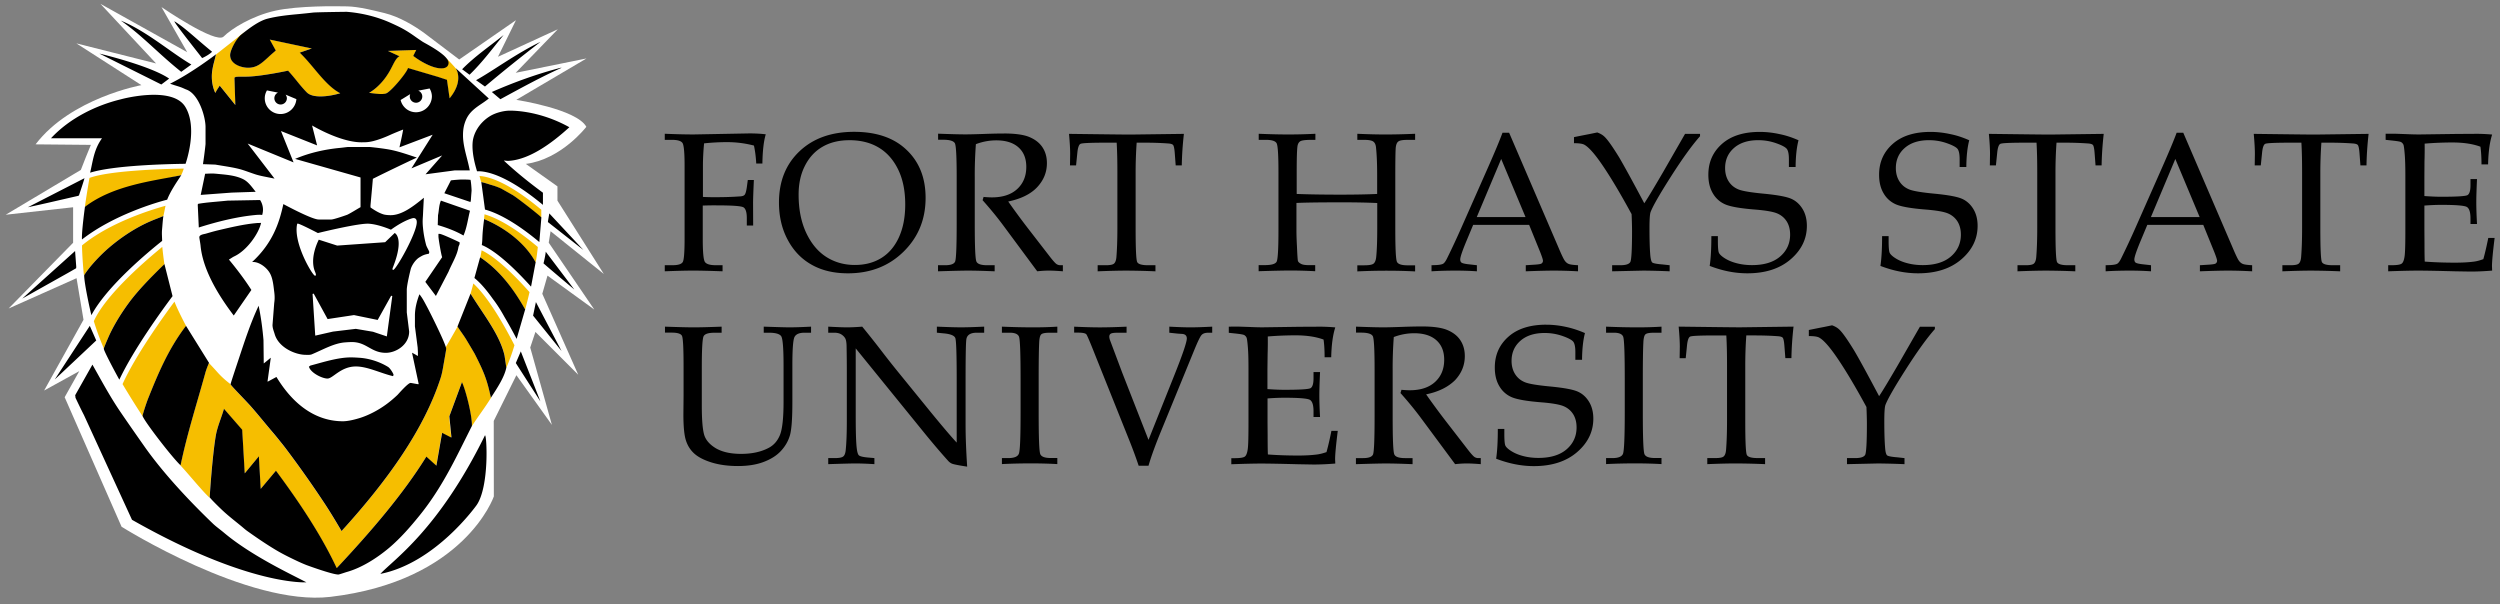 <svg xmlns="http://www.w3.org/2000/svg" width="246" height="59.458" viewBox="0 0 246 59.458">
 <rect x="0" y="0" width="246" height="59.458" fill="#808080" stroke="none"/>
 <g transform="matrix(.867 0 0 .867 -1.597 -2.105)">
  <path d="m11.02 21.71-8.53 5.09 7.65-0.85v4.03l-7.32 7.46 7.71-3.44 0.79 4.72-4.47 8.03 3.99-2.2-1.66 2.96 6.46 14.7s14.37 9.05 23.68 7.96c15.29-1.8 18.57-11.4 18.57-11.4 0-1.67-0.01-7.48-0.01-8.57l2.57-5.19 4.03 5.64-2.46-8.78 0.59-1.77 4.86 4.86-4.08-9.19 0.59-2.06 5.31 3.85-5.17-7.59 0.21-1.3 6.04 4.85-5.26-8.32v-1.62l-3.59-2.55c4.05-0.52 6.87-4.21 6.87-4.21-1.09-2.01-7.95-3.06-7.95-3.06l7.97-4.7-8.04 1.63 4.78-4.94-6.79 3.12 2.04-4.15-6.44 4.46s-2.86-2.18-3.92-2.97c-1.21-0.89-2.87-1.88-4.56-2.3-3.12-0.77-3.71-0.77-5.19-0.77 0 0-4.54-0.09-7.2 0.5-2.65 0.59-4.99 2.05-5.87 2.94-0.89 0.88-7.05-3.35-7.05-3.35l2.92 5.12-9.85-5.49 6.32 6.77-9.05-2.28 7.38 4.74s-7.99 1.45-12.01 6.72l6.28 0.06c0.01 0.01-0.28 0.61-1.14 2.84z" fill="#fff"/>
  <path d="m29.689 5.99-3.33 2.619-0.18 0.74c-0.19 0.68-0.289 1.26-0.289 1.77 0 0.67 0.138 1.321 0.398 1.861 0.11-0.22 0.242-0.44 0.352-0.6l0.148-0.23 1.772 2.199-0.1-3.109 0.109-0.061c0.08-0.04 0.19-0.049 0.74-0.049 0.3 0 0.669-0.002 0.969-0.021 1.61-0.1 4.13-0.629 4.15-0.639l0.08-0.01 0.109 0.109c0.29 0.33 0.581 0.68 0.861 1.02 0.37 0.45 0.75 0.9 1.16 1.32 0.31 0.31 0.86 0.459 1.6 0.459 0.83 0 1.73-0.209 2.269-0.369-1.09-0.56-2.061-1.701-2.981-2.801-0.46-0.55-0.95-1.12-1.42-1.59l-0.229-0.209 1.369-0.48-4.83-1.02 0.689 1.27-0.129 0.109c-0.28 0.24-0.501 0.431-0.711 0.631-0.79 0.72-1.3 1.199-2.269 1.209-0.65 0-1.58-0.349-1.85-0.859l-0.02-0.02c-0.77-1.15 1.559-3.25 1.559-3.25zm19.42 2.09-3.289 0.119 1.32 0.621c-0.51 0.3-0.621 0.829-1.111 1.69-1.03 1.82-2.35 2.481-2.35 2.481 0.35 0.02 1.601 0.26 2.051 0.02 0.67-0.36 2.289-2.27 2.449-2.82l3.359 0.99 1.012 0.34 0.299 2.15c1.66-2.05 0.791-3.391 0.791-3.391-0.286-0.365-0.837-0.938-1.195-1.305 0.522 0.672 0.132 1.195-0.506 1.195-1.06 0-2.47-0.86-3.07-1.32l-0.1-0.08zm3.336 0.895c-0.092-0.118-0.203-0.24-0.355-0.365 0 0 0.214 0.22 0.355 0.365zm-29.746 12.586c-2.52 0.04-8.439 0.229-10.699 1.059-0.17 0.92-0.52 3.151-0.52 3.281 2.51-1.23 7.7-2.9 10.92-3.59 0.14-0.27 0.229-0.53 0.299-0.75zm33.561 0.84c0.08 0.29 0.199 0.72 0.189 0.68 0.48 0.12 0.851 0.259 1.201 0.359 0.3 0.09 0.66 0.231 1.01 0.391l1.31 0.709c0.41 0.24 2.959 2.252 3.299 2.602 0.02-0.3-2.34e-4 -0.66 0.01-0.91-3.88-3.25-6.09-3.78-7.019-3.83zm-35.629 3.379c-1.8 0.5-6.391 1.95-9.48 4.5 0 1.07 0.2 3.48 0.23 3.4 0.08-0.16 0.569-0.82 0.869-1.17 0.61-0.7 1.321-1.429 2.051-2.049 1.44-1.22 3.098-2.281 4.648-2.941 0.48-0.2 0.902-0.35 1.432-0.57 0.1-0.38 0.16-0.8 0.25-1.17zm36.199 0.971c-0.08 0.86-0.031 0.549-0.051 0.539 1.91 0.78 4.502 2.472 5.852 4.922 0.13-0.59 0.19-1.21 0.25-1.75-2.87-2.42-4.841-3.361-6.051-3.711zm-36.57 3.699c-1.79 1.46-6.42 5.412-7.769 8.432 0.3 0.99 0.681 2.03 1.141 3.1 0.03-0.16 0.3-0.79 0.42-1.07 0.54-1.29 1.409-2.751 2.359-4.041 1.07-1.47 2.57-2.969 4.09-4.459-0.09-0.61-0.17-1.251-0.24-1.961zm36.24 0.391c-0.14 0.88-0.16 0.791-0.16 0.791 2.32 1.53 3.94 3.88 5.1 5.939 0.15-0.54 0.32-1.21 0.5-1.99-2.88-3.23-4.599-4.36-5.439-4.74zm-0.939 3.76c-0.1 0.43-0.22 0.83-0.34 1.24l0.029-0.08c1.44 2.33 3.329 4.639 3.859 7.019l0.191 1.381c0 0.02-0.011 0.05-0.021 0.07 0.35-0.8 0.671-1.671 0.951-2.621-2.13-4.17-3.69-6.11-4.67-7.01zm-33.92 2.061c-1.31 1.77-4.421 6.109-5.891 9.359 0.74 1.24 1.539 2.531 2.369 3.781a0.58 0.58 0 0 1-0.08-0.191c-0.01-0.1 0.38-1.359 0.65-2.029 1.05-2.6 2.232-5.5 4.271-8.16-0.55-1.05-0.99-1.94-1.32-2.76zm32.139 2.82s-0.82 1.47-1.34 2.34c0.02 0.08 0.041 0.149 0.041 0.189 0 0.1-0.17 1.051-0.26 1.551-0.1 0.57-0.191 1.2-0.371 1.76-1.86 5.8-5.97 11.591-11.25 17.391-0.64-1.09-1.33-2.25-2.1-3.4-1.21-1.83-2.671-3.9-4.061-5.75-0.31-0.42-0.66-0.85-0.99-1.26-0.28-0.35-0.599-0.72-0.889-1.07-0.77-0.91-1.52-1.85-2.311-2.74-0.72-0.81-2.24-2.34-2.24-2.43v-0.031c-0.53-0.4-1.069-0.87-1.609-1.49-0.3-0.34-0.85-0.92-0.85-0.92-0.15 0.35-0.341 0.831-0.441 1.221-0.98 3.54-2.029 6.78-2.789 10.41 0.68 0.69 2.421 2.84 3.231 3.59 0.04 0.04 0.089 0.081 0.129 0.121-0.03-0.04-0.049-0.06-0.049-0.08 0-0.1 0.299-4.712 0.699-7.012 0.18-1.02 0.64-2.01 0.92-3.019l2.061 2.381 0.289 4.949 1.6-1.94 0.211 3.699 1.73-2.059c2.7 3.63 5.179 7.369 6.889 11.039h0.021c3.88-4.15 7.54-8.421 10.16-12.641l1.139 1.031 0.65-3.731 1.029 0.529c0.03-0.03 0.021-0.019 0.021-0.109l-0.23-2.289 1.43-3.881c0.4 0.76 1.091 3.56 1.131 4.68 0 0.06-2.34e-4 0.111 0.01 0.291 0.77-1.2 1.41-1.99 2.18-3.231-0.44-2.02-0.8-2.941-1.83-4.971-0.01-0.03-0.841-1.43-0.881-1.49-0.34-0.59-0.69-1.009-1.08-1.629z" fill="#F6BE00"/>
  <path d="m41.199 3.769c-0.14 0-3.489 0.04-3.869 0.09-0.5 0.06-1.01 0.11-1.52 0.16-1.2 0.11-2.441 0.231-3.611 0.531-0.97 0.25-2.099 1.099-2.978 1.809-0.5 0.4-1.26 1.71-1.26 2.32 0 1.09 1.369 1.44 2.029 1.44 0.99 0 1.509-0.479 2.299-1.199 0.21-0.2 0.45-0.41 0.73-0.65l0.121-0.109-0.68-1.24 4.769 1.01-1.371 0.471 0.23 0.23c0.47 0.47 0.95 1.04 1.41 1.59 0.92 1.1 1.871 2.229 2.961 2.789-0.54 0.16-1.41 0.359-2.24 0.359-0.74 0-1.28-0.159-1.58-0.479-0.41-0.42-0.8-0.89-1.16-1.34-0.28-0.34-0.561-0.682-0.861-1.012l-0.08-0.09-0.119 0.021c-0.02 0.01-2.54 0.539-4.15 0.639-0.3 0.02-0.669 0.021-0.969 0.021-0.55 0-0.66 0.009-0.74 0.049l-0.111 0.061 0.102 3.109-1.772-2.199-0.148 0.23c-0.11 0.16-0.242 0.38-0.352 0.6-0.26-0.54-0.398-1.191-0.398-1.861 0-0.51 0.099-1.089 0.289-1.77l0.189-0.76s-2.699 2.09-5.219 3.34l0.51 0.17c0.1 0.03 0.199 0.06 0.289 0.09 0.17 0.05 0.34 0.11 0.51 0.17 0.08 0.03 0.16 0.072 0.24 0.102 0.11 0.05 0.211 0.099 0.301 0.129 1.41 0.5 2.18 3.08 2.18 4.26v1.91c0 0.1-0.15 1.37-0.26 2.07l-0.029 0.23 1.398 0.049c0.22 0.04 0.44 0.071 0.66 0.111 0.68 0.11 1.391 0.219 2.061 0.389 0.39 0.1 0.771 0.241 1.141 0.371 0.26 0.09 0.51 0.18 0.76 0.26 0.4 0.12 0.83 0.209 1.25 0.289l0.85 0.17-3.051-3.978 5.211 2.139-1.43-3.559 4.1 1.629-0.57-2.26c1.67 0.96 3.91 1.91 5.6 1.91 0.48 0 0.751-8.59e-4 1.31-0.131 0.6-0.15 1.28-0.398 2.019-0.738 0.33-0.15 1.04-0.44 1.41-0.58-0.06 0.36-0.2 1.038-0.34 1.648l-0.08 0.371 3.769-1.43-2.41 3.818 3.49-1.469-1.889 2.141 3.309-0.441h1.711l-0.051-0.24c-0.08-0.39-0.179-0.78-0.279-1.17-0.22-0.85-0.439-1.739-0.439-2.559 0-0.5 0.039-1.12 0.369-1.84 0.39-0.85 1.09-1.321 1.76-1.772 0.2-0.13 0.39-0.27 0.57-0.4l0.23-0.18-3.769-3.449s1.018 1.35-0.682 3.43l-0.299-2.1-1.031-0.34-3.389-1c-0.15 0.54-1.78 2.49-2.4 2.84-0.45 0.25-1.679 4.68e-4 -2.029-0.02 0 0 1.31-0.651 2.34-2.461 0.48-0.842 0.627-1.393 1.111-1.697l-1.303-0.602 3.211-0.111-0.34 0.68 0.141 0.102c0.6 0.45 1.999 1.309 3.049 1.309 0.74 0 0.82-0.439 0.82-0.619 1e-6 -0.54-0.891-1.28-2.801-2.32-0.06-0.04-0.109-0.06-0.119-0.07-0.26-0.17-0.519-0.349-0.779-0.529-0.38-0.27-0.772-0.541-1.182-0.781-0.57-0.34-1.189-0.62-1.699-0.85-1.51-0.68-3.221-1.11-4.971-1.25zm5.973 5.043 0.018 0.008 0.01-0.031c-0.011 0.006-0.017 0.017-0.027 0.023zm-31.611-4.043c2.51 1.76 4.17 3.671 6.85 5.811l1.15-0.83c-2.28-1.32-5.03-3.76-8-4.981zm6.09 0.08c-0.22-0.05 2.929 3.89 3.129 4.17 0.24-0.09 0.901-0.459 1.131-0.719-1.9-1.55-3.04-2.691-4.26-3.451zm37.35 1.551c-1.58 1.29-3.191 2.349-4.711 3.889l0.842 0.621c1.49-1.44 2.659-3.05 3.869-4.51zm4.18 0.779c-2.83 1.37-5.381 3.29-7.311 4.35l1.012 0.721c2.26-1.9 3.829-3.15 6.299-5.07zm-50.061 1.33 7.031 3.51 0.889-0.67c-2.13-1.47-7.92-2.84-7.92-2.84zm52.41 1.6c-2.62 0.67-5.289 1.63-7.869 2.76l0.971 0.82c2.32-1.26 4.71-2.569 6.93-3.559zm-14.93 2.361c0.16 0.27 0.26 0.58 0.26 0.91-0.02 0.98-0.819 1.789-1.809 1.789-0.85 0-1.56-0.601-1.74-1.391l1.09-0.67a0.713 0.713 0 0 0 0.66 0.98c0.39 0 0.709-0.319 0.709-0.709 0-0.3-0.189-0.56-0.459-0.66zm-18.459 0.219 1.25 0.25a0.7 0.7 0 0 0-0.41 0.641c0 0.39 0.319 0.709 0.709 0.709 0.39 0 0.711-0.319 0.711-0.709 0-0.15-0.061-0.29-0.141-0.41l1.221 0.51c-0.07 0.94-0.851 1.69-1.801 1.69-0.99 0-1.789-0.799-1.789-1.789 0-0.32 0.09-0.631 0.25-0.891zm-13.459 0.518c-1.62 0.086-3.051 0.473-3.051 0.473l-0.16 0.041c-2.67 0.66-5.69 2.078-7.84 4.398h5.789c-0.94 1.31-1.03 2.59-1.35 3.91 2.6-0.82 8.5-0.98 10.83-1.01 0 0 1.459-4.071-0.041-6.481-0.75-1.205-2.558-1.418-4.178-1.332zm40.928 1.783c-0.43 0-1.459 0.17-2.219 0.66-1.16 0.74-1.83 1.909-1.91 2.959-0.1 1.29 0.35 2.74 0.5 3.26 0.9-0.05 3.231 0.291 7.481 3.811v-1.379c-1.51-1.11-3.022-2.321-4.432-3.641 0.11-0.03 0.25 0.06 0.74 0.01 2.17-0.22 4.521-1.821 6.691-3.801-3.64-2.03-6.842-1.879-6.852-1.879zm39.17 2.4c-2.58 0-4.649 0.739-6.199 2.209-1.55 1.47-2.33 3.401-2.33 5.811 0 1.59 0.33 3.01 1 4.25 0.66 1.24 1.571 2.18 2.721 2.82 1.15 0.65 2.519 0.969 4.109 0.969 2.54 0 4.641-0.819 6.311-2.459 1.67-1.64 2.5-3.669 2.5-6.109 0-2.26-0.72-4.081-2.16-5.441-1.43-1.37-3.421-2.049-5.951-2.049zm102.78 0.01c-1.82 0-3.251 0.449-4.281 1.359s-1.549 2.07-1.549 3.5c0 0.84 0.17 1.539 0.51 2.109 0.33 0.57 0.801 0.99 1.391 1.25 0.59 0.26 1.719 0.462 3.369 0.592 1.25 0.1 2.101 0.249 2.561 0.449s0.81 0.5 1.07 0.91c0.25 0.41 0.379 0.9 0.379 1.49 0 1-0.379 1.829-1.129 2.478-0.75 0.65-1.821 0.98-3.201 0.98-0.65 0-1.249-0.08-1.799-0.23-0.56-0.15-1.041-0.368-1.441-0.648-0.27-0.19-0.45-0.371-0.52-0.541-0.07-0.17-0.109-0.61-0.109-1.32v-0.549h-0.74c0 1.38-0.059 2.499-0.189 3.379 0.73 0.28 1.448 0.491 2.158 0.631 0.71 0.14 1.421 0.209 2.121 0.209 2.04 0 3.68-0.53 4.91-1.59s1.84-2.329 1.84-3.799c0-0.73-0.16-1.37-0.48-1.9-0.32-0.53-0.74-0.92-1.27-1.16s-1.541-0.43-3.051-0.58c-1.51-0.14-2.489-0.3-2.959-0.49-0.47-0.19-0.841-0.49-1.111-0.91-0.27-0.42-0.408-0.93-0.408-1.51 0-0.93 0.33-1.689 1-2.279 0.67-0.59 1.59-0.891 2.76-0.891 0.72 0 1.399 0.12 2.049 0.35s1.051 0.45 1.201 0.65c0.15 0.2 0.229 0.59 0.229 1.16v0.881h0.762c0.01-1.26 0.13-2.271 0.33-3.031-0.74-0.33-1.481-0.569-2.201-0.709-0.74-0.16-1.469-0.24-2.199-0.24zm19.379 0c-1.82 0-3.249 0.449-4.279 1.359s-1.551 2.07-1.551 3.5c-1e-5 0.84 0.17 1.539 0.51 2.109 0.33 0.57 0.801 0.99 1.391 1.25 0.59 0.26 1.721 0.462 3.371 0.592 1.25 0.1 2.099 0.249 2.559 0.449s0.81 0.5 1.07 0.91c0.25 0.41 0.381 0.9 0.381 1.49 0 1-0.381 1.829-1.131 2.478-0.75 0.65-1.819 0.98-3.199 0.98-0.65 0-1.251-0.08-1.801-0.23-0.56-0.15-1.04-0.368-1.44-0.648-0.27-0.19-0.45-0.371-0.52-0.541-0.07-0.17-0.111-0.61-0.111-1.32v-0.549h-0.74c0 1.38-0.059 2.499-0.189 3.379 0.73 0.28 1.45 0.491 2.16 0.631 0.71 0.14 1.419 0.209 2.119 0.209 2.04 0 3.68-0.53 4.91-1.59s1.84-2.329 1.84-3.799c0-0.73-0.159-1.37-0.479-1.9-0.32-0.53-0.741-0.92-1.272-1.16s-1.539-0.43-3.049-0.58c-1.51-0.14-2.491-0.3-2.961-0.49-0.47-0.19-0.839-0.49-1.109-0.91-0.27-0.42-0.41-0.93-0.41-1.51 0-0.93 0.33-1.689 1-2.279 0.67-0.59 1.59-0.891 2.76-0.891 0.72 0 1.401 0.12 2.051 0.35s1.049 0.45 1.199 0.65 0.23 0.59 0.23 1.16v0.881h0.76c0.01-1.26 0.13-2.271 0.33-3.031-0.74-0.33-1.469-0.569-2.199-0.709-0.74-0.16-1.471-0.24-2.201-0.24zm-37.82 0.061-0.869 0.18c-0.88 0.17-1.47 0.29-1.77 0.35v0.689c0.53 0 0.909 0.05 1.129 0.15 0.22 0.11 0.481 0.321 0.781 0.641 0.55 0.58 1.22 1.51 2.019 2.769 0.8 1.26 1.669 2.76 2.609 4.49 0.03 0.71 0.051 1.359 0.051 1.959 0 2.05-0.07 3.201-0.189 3.461-0.13 0.25-0.501 0.379-1.131 0.379h-0.939v0.691l3.539-0.08a82.94 82.94 0 0 1 2.99 0.08v-0.691l-0.83-0.09c-0.65-0.05-1.019-0.129-1.129-0.209s-0.18-0.33-0.23-0.75c-0.07-0.77-0.1-1.821-0.1-3.141 0-0.99 0.039-1.61 0.129-1.85 0.26-0.68 1.04-2.041 2.33-4.061 1.29-2.02 2.389-3.539 3.279-4.539v-0.271h-1.699l-2.51 4.371c-0.97 1.66-1.669 2.84-2.119 3.51-1.34-2.53-2.302-4.271-2.852-5.211-0.76-1.23-1.31-2.019-1.68-2.359-0.2-0.19-0.471-0.349-0.811-0.469zm-10.75 0.029c-0.3 0.82-0.848 2.139-1.648 3.949l-3.022 6.83c-0.54 1.22-1.07 2.36-1.59 3.41-0.17 0.36-0.329 0.59-0.479 0.68s-0.48 0.15-0.99 0.16l-0.33 0.01v0.691c0.8-0.05 1.729-0.08 2.779-0.08 0.88 0 1.671 0.03 2.371 0.08v-0.691l-1.051-0.119c-0.38-0.05-0.609-0.11-0.699-0.18s-0.141-0.191-0.141-0.361c0-0.26 0.24-0.978 0.73-2.148l0.738-1.772h6.352l1.24 3.051c0.22 0.56 0.33 0.899 0.33 1.029s-0.062 0.231-0.172 0.311c-0.07 0.05-0.299 0.091-0.689 0.121l-1.09 0.068v0.691c1.33-0.05 2.411-0.08 3.211-0.08 0.86 0 1.769 0.03 2.719 0.08v-0.691c-0.57-0.03-0.93-0.08-1.09-0.16-0.16-0.07-0.31-0.199-0.43-0.379-0.13-0.18-0.38-0.71-0.75-1.59l-5.551-12.91zm76.512 0c-0.3 0.82-0.85 2.139-1.65 3.949l-3.019 6.83c-0.54 1.22-1.072 2.36-1.592 3.41-0.17 0.36-0.329 0.59-0.479 0.68-0.15 0.09-0.48 0.15-0.99 0.16l-0.33 0.01v0.691c0.8-0.05 1.729-0.08 2.779-0.08 0.88 0 1.671 0.03 2.371 0.08v-0.691l-1.051-0.119c-0.38-0.05-0.609-0.11-0.699-0.18s-0.141-0.191-0.141-0.361c0-0.26 0.24-0.978 0.73-2.148l0.74-1.772h6.35l1.24 3.051c0.22 0.56 0.33 0.899 0.33 1.029s-0.06 0.231-0.17 0.311c-0.07 0.05-0.301 0.091-0.691 0.121l-1.09 0.068v0.691c1.33-0.05 2.411-0.08 3.211-0.08 0.86 0 1.769 0.03 2.719 0.08v-0.691c-0.57-0.03-0.93-0.08-1.09-0.16-0.16-0.07-0.31-0.199-0.43-0.379-0.13-0.18-0.38-0.71-0.75-1.59l-5.549-12.91zm-162 0.08-6.311 0.119c-0.97 0-2.071-0.03-3.281-0.08v0.691h0.791c0.66 0 1.061 0.119 1.221 0.359s0.238 1.11 0.238 2.59v8.279c1e-6 1.52-0.069 2.401-0.209 2.641-0.15 0.24-0.53 0.359-1.16 0.359h-0.881v0.691c1.33-0.05 2.41-0.08 3.24-0.08 0.82 0 1.93 0.03 3.32 0.08v-0.691h-0.779c-0.66 0-1.071-0.129-1.23-0.379-0.16-0.25-0.24-1.121-0.24-2.621v-3.769c0.64-0.02 1.2-0.03 1.68-0.02 1.7 0 2.681 0.071 2.941 0.221 0.25 0.15 0.379 0.559 0.379 1.228v0.84h0.721l-0.01-2.59c0-0.38 0.03-1.24 0.09-2.58h-0.689l-0.111 0.83c-0.07 0.46-0.15 0.74-0.25 0.85-0.09 0.11-0.281 0.172-0.561 0.182-0.82 0.06-1.779 0.09-2.879 0.09-0.42 0-0.851-0.011-1.291-0.031v-3.49c0-0.78 0.041-1.64 0.131-2.59 0.85-0.09 1.729-0.139 2.619-0.139 1.03 0 2.041 0.129 3.041 0.389 0.13 0.6 0.22 1.281 0.26 2.041h0.699c0.02-1.43 0.151-2.54 0.381-3.32-0.59-0.07-1.209-0.1-1.869-0.1zm28.898 0.01c-0.46 0-1.22 0.011-2.269 0.051-0.9 0.03-1.6 0.049-2.08 0.049-0.72 0-1.759-0.03-3.119-0.08v0.689h0.59c0.74 1e-6 1.18 0.14 1.32 0.41 0.13 0.27 0.199 1.541 0.199 3.811v5.279c0 2.61-0.06 4.06-0.18 4.33-0.12 0.27-0.491 0.41-1.121 0.41h-0.818v0.691c1.64-0.05 2.78-0.08 3.41-0.08 0.8 0 1.81 0.03 3.019 0.08v-0.691h-0.861c-0.68 0-1.089-0.14-1.209-0.42-0.13-0.28-0.189-1.709-0.189-4.289v-5.301a48.58 48.58 0 0 1 0.129-3.731c0.77-0.29 1.541-0.43 2.311-0.43 1.1 0 1.939 0.271 2.529 0.801 0.59 0.53 0.881 1.269 0.881 2.209 0 1.05-0.351 1.891-1.041 2.522s-1.649 0.939-2.869 0.939c-0.2 0-0.519-0.011-0.939-0.051l-0.111 0.371c0.82 0.92 1.6 1.86 2.32 2.83l3.881 5.24c0.46-0.05 0.9-0.08 1.32-0.08 0.45 0 0.98 0.03 1.59 0.08v-0.691h-0.291c-0.13 0-0.259-0.03-0.379-0.1-0.13-0.06-0.38-0.329-0.75-0.799l-2.111-2.731c-1.07-1.37-1.95-2.57-2.67-3.6 1.41-0.29 2.541-0.831 3.281-1.621 0.74-0.79 1.109-1.7 1.109-2.731 0-0.7-0.17-1.299-0.51-1.809s-0.84-0.89-1.49-1.16c-0.65-0.27-1.621-0.4-2.881-0.4zm28.92 0.029v0.691h0.811c0.67 0 1.081 0.129 1.221 0.389s0.209 1.34 0.209 3.26v6.611c0 2.12-0.069 3.31-0.209 3.57-0.14 0.26-0.591 0.389-1.361 0.389h-0.68v0.691c1.59-0.05 2.81-0.08 3.67-0.08 0.88 0 1.8 0.03 2.75 0.08v-0.691h-0.75c-0.41 0-0.709-0.05-0.889-0.16-0.19-0.11-0.29-0.21-0.32-0.32-0.03-0.1-0.071-0.648-0.111-1.648-0.04-0.71-0.059-1.331-0.059-1.861v-3.068c1.17-0.05 2.889-0.07 5.219-0.07 1.6 0 2.921 0.03 3.951 0.08v2.859c0 1.45-0.041 2.551-0.121 3.301-0.04 0.35-0.139 0.589-0.299 0.719-0.17 0.13-0.52 0.189-1.08 0.189h-0.76v0.691c1.06-0.05 2.2-0.08 3.43-0.08a63.11 63.11 0 0 1 3.129 0.08v-0.691h-0.859c-0.67 0-1.069-0.129-1.199-0.389-0.13-0.26-0.191-1.51-0.191-3.76v-6.07c0-1.76 0.021-2.811 0.051-3.141 0.04-0.34 0.129-0.569 0.289-0.689 0.16-0.13 0.52-0.189 1.08-0.189h0.83v-0.691c-1.17 0.05-2.299 0.08-3.379 0.08-1 0-2.06-0.03-3.18-0.08v0.691h0.789c0.52 0 0.861 0.069 1.031 0.199 0.17 0.13 0.269 0.35 0.299 0.65 0.09 0.85 0.131 1.9 0.131 3.15v2.139c-1.07 0.05-2.46 0.08-4.16 0.08-2.01 0-3.671-0.03-4.971-0.08v-2.5c0-1.55 0.03-2.53 0.09-2.93 0.04-0.25 0.141-0.429 0.301-0.539s0.58-0.17 1.26-0.17h0.471v-0.691c-0.99 0.05-2.011 0.08-3.061 0.08-1.04 0-2.161-0.03-3.371-0.08zm127.9 0v0.691l0.84 0.09c0.52 0.06 0.841 0.11 0.941 0.18a0.656 0.656 0 0 1 0.238 0.279c0.05 0.12 0.1 0.491 0.15 1.121 0.05 0.62 0.07 1.43 0.07 2.42v6.019c0 1.57-0.02 2.591-0.08 3.051-0.06 0.46-0.17 0.759-0.33 0.879-0.16 0.13-0.559 0.189-1.199 0.189h-0.34v0.691c1.42-0.05 2.55-0.08 3.41-0.08 0.89 0 2.289 0.03 4.189 0.08l1.721 0.029c0.81 0 1.639-0.039 2.478-0.109l-0.019-0.5c0-0.53 0.101-1.601 0.301-3.211h-0.721c-0.19 0.96-0.381 1.77-0.561 2.41-0.4 0.15-0.779 0.251-1.139 0.291-0.56 0.07-1.25 0.109-2.07 0.109-1.22 0-2.371-0.041-3.441-0.121-0.02-0.45-0.029-1.149-0.029-2.119l-0.01-1.551v-2.689c0.66-0.05 1.29-0.08 1.92-0.08 1.66-1e-6 2.63 0.08 2.9 0.24 0.27 0.16 0.41 0.591 0.41 1.291v0.639h0.74c-0.05-0.95-0.08-1.769-0.08-2.459 1e-5 -0.65 0.03-1.541 0.08-2.641h-0.74v0.711c0 0.62-0.12 0.999-0.35 1.119s-1.221 0.18-2.961 0.18c-0.56 0-1.2-0.03-1.92-0.08v-2.219l0.01-1.672c0.02-0.69 0.029-1.369 0.019-2.059 1.1-0.09 2.15-0.131 3.15-0.131 1.26 0 2.32 0.16 3.18 0.48 0.08 0.54 0.121 1.21 0.121 2.01h0.75c0.03-1.39 0.179-2.521 0.459-3.391-0.69-0.06-1.379-0.09-2.059-0.08l-2 0.012-4.211 0.059c-0.34 0-0.83-0.009-1.48-0.039l-1.16-0.041zm-149.43 0.01c0.09 0.99 0.131 1.742 0.131 2.272l-0.021 1.309h0.691l0.148-1.469c0.06-0.57 0.181-0.9 0.361-0.98 0.19-0.09 1.181-0.131 2.981-0.131h1.119c0.06 1.03 0.08 2.16 0.08 3.4v6.26c0 1.35-0.039 2.45-0.109 3.311-0.03 0.37-0.121 0.62-0.271 0.75-0.14 0.13-0.459 0.189-0.939 0.189h-0.92v0.691c1.27-0.05 2.36-0.08 3.269-0.08a88.43 88.43 0 0 1 3.291 0.08v-0.691h-0.82c-0.72 0-1.13-0.119-1.25-0.359-0.12-0.23-0.18-1.51-0.18-3.84v-6.25c0-1.217 0.04-2.364 0.119-3.461h0.85c1.02 0 1.94 0.032 2.74 0.092 0.28 0.02 0.461 0.08 0.541 0.17 0.08 0.09 0.149 0.379 0.189 0.879l0.109 1.44h0.691c0.02-1.15 0.1-2.34 0.24-3.58l-6.07 0.08c-0.7 0-3.021-0.03-6.971-0.08zm104.4 0c0.09 0.99 0.129 1.742 0.129 2.272l-0.019 1.309h0.689l0.15-1.469c0.06-0.57 0.181-0.9 0.361-0.98 0.19-0.09 1.179-0.131 2.978-0.131h1.121c0.06 1.03 0.08 2.16 0.08 3.4v6.26c0 1.35-0.041 2.45-0.111 3.311-0.03 0.37-0.12 0.62-0.27 0.75-0.14 0.13-0.459 0.189-0.939 0.189h-0.92v0.691c1.27-0.05 2.36-0.08 3.269-0.08a88.43 88.43 0 0 1 3.291 0.08v-0.691h-0.82c-0.72 0-1.13-0.119-1.25-0.359-0.12-0.23-0.18-1.51-0.18-3.84v-6.25c0-1.217 0.04-2.364 0.119-3.461h0.85c1.02 0 1.94 0.032 2.74 0.092 0.28 0.02 0.461 0.08 0.541 0.17 0.08 0.09 0.149 0.379 0.189 0.879l0.109 1.44h0.689c0.02-1.15 0.1-2.34 0.24-3.58l-6.07 0.08c-0.7 0-3.019-0.03-6.969-0.08zm30.061 0c0.09 0.99 0.129 1.742 0.129 2.272l-0.019 1.309h0.689l0.15-1.469c0.06-0.57 0.179-0.9 0.359-0.98 0.19-0.09 1.181-0.131 2.981-0.131h1.119c0.06 1.03 0.08 2.16 0.08 3.4v6.26c0 1.35-0.039 2.45-0.109 3.311-0.03 0.37-0.12 0.62-0.27 0.75-0.14 0.13-0.459 0.189-0.939 0.189h-0.92v0.691c1.27-0.05 2.36-0.08 3.269-0.08a88.43 88.43 0 0 1 3.289 0.08v-0.691h-0.82c-0.72 0-1.13-0.119-1.25-0.359-0.12-0.23-0.18-1.51-0.18-3.84v-6.25c0-1.217 0.042-2.364 0.121-3.461h0.85c1.02 0 1.94 0.032 2.74 0.092 0.28 0.02 0.459 0.08 0.539 0.17 0.08 0.09 0.151 0.379 0.191 0.879l0.109 1.44h0.689c0.02-1.15 0.1-2.34 0.24-3.58l-6.07 0.08c-0.7 0-3.019-0.03-6.969-0.08zm-159.4 0.721c1.28 0 2.39 0.27 3.33 0.83 0.93 0.55 1.669 1.381 2.209 2.481s0.811 2.43 0.811 3.981c0 1.48-0.25 2.72-0.73 3.76s-1.15 1.81-2 2.33c-0.85 0.52-1.841 0.779-2.981 0.779-1.22 0-2.31-0.31-3.26-0.92-0.95-0.61-1.709-1.53-2.279-2.75-0.57-1.23-0.85-2.67-0.85-4.32 0-1.24 0.239-2.34 0.719-3.269 0.48-0.95 1.15-1.67 2-2.16 0.85-0.49 1.861-0.74 3.031-0.74zm-56.861 0.77c-0.1 0-0.62 0.072-0.92 0.102-1.71 0.16-3.469 0.55-5.119 1.25l7.43 2.109v3.369c-0.53 0.3-1.02 0.62-1.48 0.85-0.06 0.03-1.55 0.551-1.83 0.551h-1.44c-0.77 0-3.82-1.65-4.01-1.75-0.46 2.14-1.221 4.43-3.551 6.58 0.71-0.09 1.7 0.589 2.08 1.369 0.29 0.59 0.352 1.361 0.432 1.98 0.09 0.68 0.04 1.02 0 1.33l-0.191 2.461c0 0.38 0.15 0.699 0.25 1.049 0.46 1.55 2.38 2.34 3.519 2.34 0.1 0 0.462 0.031 0.672-0.049 1.27-0.53 2.51-1.261 3.769-1.361 0.53-0.04 0.699-0.039 0.799-0.039 1.68 0 2.172 1.221 3.852 1.221 1.17 0 2.648-0.92 2.648-2.42l-0.27-2.17v-2.551c0-0.58 0.441-2.349 0.471-2.439 0.15-0.42 0.519-0.99 0.969-1.26 0.15-0.09 0.3-0.18 0.42-0.23 0.23-0.1 0.45-0.14 0.65-0.18 0-0.05 0.041-0.092 0.041-0.182 0.01-0.11-0.291-0.558-0.361-0.828-0.17-0.64-0.29-1.291-0.35-1.941-0.08-0.76-0.01-1.141 0-1.48 0.06-1.26 0.08-1.6 0.1-1.92-1.28 1.05-2.519 1.98-3.779 1.98-0.1 0-0.541-0.01-0.801-0.09-0.5-0.15-0.989-0.449-1.469-0.779-0.01-0.07-0.01-0.101-0.01-0.201s0.19-2.039 0.27-3.059c1.66-0.83 3.34-1.63 4.99-2.41-0.97-0.32-1.91-0.65-2.83-0.85-0.82-0.18-2.47-0.352-2.561-0.352zm130.85 1.361 2.76 6.59h-5.531zm76.51 0 2.76 6.59h-5.529zm-222.81 1.652c-0.169-0.001-0.392 0.007-0.797 0.027l-0.5 2.4 3.522-0.262 2.719-0.09c-0.42-0.52-0.82-1.13-1.42-1.43-0.94-0.47-2.089-0.519-3.049-0.619-0.19-0.015-0.306-0.026-0.475-0.027zm-3.506 0.188c-3.21 0.66-7.68 1.12-10.93 3.59 0 0-0.39 2.799-0.34 3.709 3.61-2.81 8.53-4.229 9.67-4.519 0.36-0.93 1.01-1.889 1.6-2.779zm-10.98 0.34-6.43 3.299c1.93-0.41 3.83-0.869 5.74-1.299 0.04-0.03 0.07-0.07 0.07-0.07 0.21-0.65 0.439-1.3 0.619-1.93zm42.83 0.15c-0.09 0-0.82 0.04-1.25 0.1-0.24 0.49-0.51 0.989-0.74 1.459l3 1.01c-0.07-0.1 0.01-0.139 0.01-0.219 0.04-0.65 0.08-1.011 0.08-1.111s-0.039-0.809-0.119-1.199c-0.31-0.04-0.88-0.039-0.98-0.039zm2.201 0.289c0.14 1 0.29 2.141 0.42 3.121 1.28 0.35 3.29 1.29 6.17 3.689l0.229-2.781c0-0.11-2.849-2.33-3.299-2.58l-1.281-0.719c-0.36-0.16-0.749-0.301-1.039-0.381-0.35-0.1-0.719-0.24-1.199-0.35zm-25.111 2.041-3.67 0.068c-1.69 0.17-2.24 0.181-3.35 0.361-0.01 0.04-0.051 0.08-0.051 0.08l0.121 2.609c2.07-0.66 4.29-1.21 6.34-1.41 0.49-0.05 0.68-0.04 0.85-0.01 0.31-0.95-0.23-1.699-0.24-1.699zm20.531 0.068c-0.23 0.5-0.22 1.16-0.33 1.65l-0.031 1.121c0.92 0.27 1.99 0.649 2.92 1.19 0.39-0.88 0.51-1.931 0.74-2.811zm12.299 1.451c-0.05 0.32-0.12 0.66-0.16 0.98l4.031 3.17zm-43.799 0.299c-0.55 0.23-0.951 0.37-1.441 0.58-1.55 0.66-3.21 1.721-4.65 2.941-0.73 0.62-1.449 1.349-2.049 2.049-0.3 0.35-0.85 1.08-0.85 1.17 0 0.85 0.64 3.82 0.82 4.51 1.76-3.31 6.589-7.29 8.029-8.43-0.01-0.48-0.05-0.849-0.01-1.279 0.05-0.53 0.07-0.991 0.15-1.541zm28.398 0.23c0.13 0 0.361 0.061 0.361 0.461 0 1.25-2.37 5.42-2.67 5.42h-0.041l-0.029-0.031c-0.03-0.04-0.031-0.099 0.049-0.299 0.79-2.01 0.7-3.001 0.49-3.481a0.798 0.798 0 0 0-0.299-0.381l-1.09 1.051h-0.021l-5.42 0.381-2.09-0.67c-0.16 0.32-1.04 2.139-0.43 3.629 0.13 0.31 0.11 0.38 0.09 0.42-0.02 0.02-0.04 0.041-0.07 0.041-0.05 0-0.099-0.03-0.209-0.17-0.58-0.72-2.24-3.792-1.84-5.682l0.01-0.049 0.07-0.01c0.2 0 1.879 0.86 2.279 1.07 0.4-0.1 4.681-1.141 5.791-1.06 1.04 0.07 2.27 0.58 2.5 0.68 0.2-0.15 1.32-0.959 2.35-1.279 0.08-0.02 0.149-0.041 0.219-0.041zm7.99 0.109c0.02 0.02 0 0.071 0 0.111-0.26 2.05-0.13 1.96-0.25 2.84 0.87 0.35 2.62 1.431 5.59 4.721l0.521-2.762c-1.34-2.47-3.931-4.12-5.861-4.91zm-25.299 0.432c-0.2 0.03-0.281-9.34e-4 -0.621 0.039-1.41 0.13-2.901 0.49-4.311 0.82-0.45 0.11-0.93 0.249-1.34 0.369-0.21 0.06-0.738 0.11-0.738 0.41 0 0.1 0.109 0.641 0.139 0.941 0.24 2.57 1.8 5.349 3.769 7.939l2-2.9c-0.68-1.08-1.649-2.369-2.549-3.449 0.18-0.1 0.41-0.271 0.6-0.361 1.43-0.66 2.791-2.589 3.051-3.809zm20.129 1.25v0.289c0 0.27 0.31 2.089 0.42 2.359l-1.91 2.801 1.201 1.6 1.43-2.75c0.37-0.9 0.969-1.84 1.119-2.75 0.02-0.16 0.141-0.33 0.141-0.43v-0.16c-0.16-0.08-2.019-0.959-2.269-0.959zm-41.24 1.949-6 5.4c1.74-0.98 3.461-1.941 5.131-2.881 0.34-0.19 0.68-0.389 0.98-0.559 0.02-0.07 0.02-0.091 0.02-0.191zm53.41 0.07c0.03 0.13-0.21 1.25-0.25 1.32-0.01 0.02 2.33 1.998 3.5 2.978zm-7.439 0.641-0.65 2.35c0.55 0.44 1.24 1.169 2.09 2.369 0.47 0.61 0.911 1.301 1.31 2.031 0.43 0.73 0.901 1.56 1.391 2.51l0.969-3.34c-1.16-2.07-2.779-4.38-5.109-5.92zm-35.83 0.77c-1.53 1.49-3.01 2.989-4.09 4.469-0.95 1.3-1.819 2.751-2.359 4.041-0.13 0.3-0.432 1.01-0.432 1.1 0 0.23 1.172 2.45 1.762 3.51 1.65-3.5 4.909-7.971 6.039-9.48zm16.939 3.35 1.58 2.891 2.981-0.451h0.02l2.68 0.551 1.531-2.75 0.129 0.039-0.619 4.58-1.57-0.529-1.949-0.33-2.59 0.311-2.012 0.459-0.01-0.08-0.299-4.65zm17.801 0.01-1.48 3.721c0.39 0.62 0.74 1.039 1.08 1.629 0.04 0.06 0.871 1.46 0.881 1.49 1.04 2.05 1.39 2.901 1.83 4.971 0.75-1.15 1.53-2.34 1.75-3.41l-0.201-1.371c-0.53-2.38-2.419-4.689-3.859-7.029zm-5.801 0.07c-0.31 0.82-0.51 1.61-0.51 2.43v1.211l0.311 2.398c0.04 0.65 0.04 0.831 0.01 0.971-0.21-0.15-0.44-0.269-0.65-0.379l0.75 3.519c0 0.04-0.029 0.059-0.029 0.059-0.29-0.04-0.791-0.148-0.891-0.148-0.29 0-1.381 1.259-1.48 1.359-0.41 0.39-0.839 0.749-1.219 1.029-0.97 0.72-2.03 1.251-2.93 1.551-0.59 0.19-1.421 0.41-2.051 0.41-2.74 0-5.409-1.509-7.539-5.029l-0.98 0.529c-0.01 0-0.031-0.029-0.031-0.029l0.371-2.682c-0.29 0.23-0.551 0.46-0.801 0.65l-0.029-2.65c-0.11-1.3-0.281-2.588-0.551-3.898-0.93 1.98-1.579 4-2.219 5.92-0.31 0.94-0.911 2.729-0.961 2.969v0.031c0 0.1 1.51 1.62 2.24 2.43 0.79 0.89 1.54 1.83 2.311 2.74 0.29 0.34 0.609 0.718 0.889 1.068 0.33 0.41 0.68 0.842 0.99 1.262 1.39 1.85 2.85 3.92 4.061 5.75 0.77 1.15 1.46 2.308 2.1 3.398 5.28-5.8 9.38-11.589 11.25-17.389 0.18-0.56 0.271-1.19 0.371-1.76 0.09-0.5 0.26-1.451 0.26-1.551-0.01-0.04-0.021-0.109-0.051-0.189-0.27-0.9-1.86-4.07-2.15-4.6-0.25-0.46-0.47-0.921-0.84-1.381zm13.221 0.881-0.32 1.539 3.231 4.019zm114.66 2.568c-1.82 0-3.251 0.451-4.281 1.361s-1.549 2.07-1.549 3.5c0 0.84 0.17 1.539 0.51 2.109 0.33 0.57 0.801 0.99 1.391 1.25 0.59 0.26 1.719 0.46 3.369 0.59 1.25 0.1 2.1 0.249 2.561 0.449 0.46 0.2 0.81 0.5 1.07 0.91 0.25 0.41 0.379 0.9 0.379 1.49 0 1-0.379 1.831-1.129 2.481-0.75 0.65-1.821 0.98-3.201 0.98-0.65 0-1.249-0.08-1.799-0.23-0.56-0.15-1.041-0.37-1.441-0.65-0.27-0.19-0.45-0.369-0.52-0.539s-0.109-0.61-0.109-1.32v-0.551h-0.74c0 1.38-0.059 2.501-0.189 3.381 0.73 0.28 1.45 0.489 2.16 0.629 0.71 0.14 1.419 0.211 2.119 0.211 2.04 0 3.68-0.53 4.91-1.59s1.84-2.331 1.84-3.801c0-0.73-0.16-1.37-0.48-1.9-0.32-0.53-0.74-0.918-1.27-1.158-0.53-0.24-1.541-0.43-3.051-0.58-1.51-0.14-2.499-0.3-2.959-0.49-0.47-0.19-0.839-0.49-1.109-0.91-0.27-0.42-0.41-0.93-0.41-1.51 0-0.93 0.33-1.691 1-2.281 0.67-0.59 1.59-0.889 2.76-0.889 0.72 0 1.399 0.12 2.049 0.35 0.65 0.23 1.051 0.45 1.201 0.65s0.23 0.59 0.23 1.16v0.879h0.76c0.01-1.26 0.13-2.269 0.33-3.029-0.74-0.32-1.471-0.561-2.201-0.711-0.74-0.16-1.469-0.24-2.199-0.24zm32.449 0.07-0.869 0.18c-0.88 0.17-1.47 0.292-1.77 0.352v0.689c0.53 0 0.909 0.05 1.129 0.15 0.22 0.11 0.479 0.319 0.779 0.639 0.55 0.58 1.222 1.512 2.022 2.772 0.8 1.26 1.669 2.758 2.609 4.488 0.03 0.71 0.051 1.361 0.051 1.961 0 2.05-0.071 3.199-0.191 3.459-0.13 0.25-0.499 0.381-1.129 0.381h-0.939v0.689l3.539-0.08a82.94 82.94 0 0 1 2.99 0.08v-0.689l-0.83-0.09c-0.65-0.05-1.021-0.131-1.131-0.211s-0.189-0.33-0.229-0.75c-0.07-0.77-0.102-1.819-0.102-3.139 0-0.99 0.041-1.61 0.131-1.85 0.26-0.68 1.04-2.041 2.33-4.061 1.29-2.02 2.389-3.541 3.279-4.541v-0.27h-1.699l-2.51 4.371c-0.97 1.66-1.671 2.84-2.121 3.51-1.34-2.53-2.29-4.271-2.85-5.211-0.76-1.23-1.31-2.019-1.68-2.359-0.2-0.19-0.471-0.351-0.811-0.471zm-197.74 0.061-3.978 6.09 4.709-4.43zm10.92 0c-2.04 2.66-3.22 5.56-4.269 8.17-0.27 0.67-0.66 1.929-0.66 2.029 0 0.38 3.311 4.701 4.311 5.631 0.76-3.63 1.809-6.87 2.789-10.41 0.1-0.39 0.291-0.871 0.441-1.221zm140.26 0.07c-0.46 0-1.222 0.009-2.272 0.049-0.9 0.03-1.6 0.051-2.08 0.051-0.72 0-1.759-0.03-3.119-0.08v0.68h0.59c0.74 0 1.18 0.14 1.32 0.41 0.13 0.27 0.199 1.541 0.199 3.811v5.279c0 2.61-0.06 4.06-0.18 4.33-0.12 0.27-0.489 0.41-1.119 0.41h-0.82v0.689c1.64-0.05 2.78-0.08 3.41-0.08 0.8 0 1.81 0.03 3.019 0.08v-0.689h-0.859c-0.68 0-1.091-0.14-1.211-0.42-0.13-0.28-0.189-1.709-0.189-4.289v-5.301a48.58 48.58 0 0 1 0.129-3.731c0.77-0.29 1.54-0.43 2.311-0.43 1.1 0 1.939 0.271 2.529 0.801 0.59 0.53 0.881 1.269 0.881 2.209 0 1.05-0.349 1.889-1.039 2.519s-1.651 0.941-2.871 0.941c-0.2 0-0.519-0.011-0.939-0.051l-0.111 0.369c0.82 0.92 1.6 1.86 2.32 2.83l3.881 5.24c0.46-0.05 0.9-0.08 1.32-0.08 0.45 0 0.98 0.03 1.59 0.08v-0.689h-0.291c-0.13 0-0.259-0.03-0.379-0.1-0.13-0.06-0.38-0.331-0.75-0.801l-2.111-2.731c-1.07-1.37-1.95-2.57-2.67-3.6 1.41-0.29 2.491-0.829 3.281-1.609 0.74-0.79 1.109-1.7 1.109-2.731 0-0.7-0.17-1.3-0.51-1.81-0.34-0.51-0.84-0.888-1.49-1.158-0.65-0.27-1.619-0.4-2.879-0.4zm-85.9 0.02v0.68h0.77c0.65-1e-6 1.04 0.121 1.16 0.371s0.18 1.409 0.18 3.469v3.35l-0.02 2.08c0 1.4 0.099 2.391 0.289 2.971 0.19 0.59 0.501 1.081 0.941 1.48 0.44 0.4 1.089 0.74 1.949 1.01 0.87 0.27 1.869 0.41 3.019 0.41 1.11 0 2.08-0.151 2.9-0.461s1.481-0.72 1.971-1.25c0.49-0.53 0.83-1.119 1.02-1.77 0.19-0.65 0.279-1.921 0.279-3.801v-4.109c0-1.87 0.08-2.959 0.25-3.269 0.17-0.31 0.541-0.471 1.121-0.471h0.75v-0.689c-0.98 0.05-1.81 0.08-2.481 0.08-0.41 0-1.371-0.03-2.891-0.08v0.689h0.57c0.78 0 1.25 0.14 1.42 0.41 0.17 0.28 0.26 1.371 0.26 3.291v4.139c0 1.85-0.14 3.111-0.41 3.772-0.27 0.66-0.689 1.149-1.279 1.459-0.85 0.45-1.891 0.68-3.131 0.68-1.2 0-2.149-0.219-2.869-0.639-0.71-0.43-1.16-0.951-1.33-1.56-0.17-0.61-0.26-1.709-0.26-3.279v-4.301c0-2.12 0.069-3.32 0.209-3.58 0.14-0.26 0.55-0.391 1.24-0.391h0.801v-0.689c-1.39 0.05-2.44 0.08-3.16 0.08-0.68 0-1.77-0.03-3.269-0.08zm18.529 0v0.689h0.68c0.34 0 0.611 0.071 0.801 0.191 0.19 0.12 0.33 0.26 0.43 0.42s0.16 0.449 0.17 0.869c0.02 1 0.029 2.021 0.029 3.041v5.449c0 1.38-0.039 2.479-0.119 3.279-0.03 0.39-0.12 0.651-0.27 0.781-0.14 0.13-0.46 0.199-0.93 0.199h-0.791v0.689c1.61-0.05 2.63-0.08 3.08-0.08 0.64 0 1.36 0.03 2.16 0.08v-0.689l-0.711-0.061c-0.58-0.05-0.929-0.14-1.049-0.25-0.12-0.11-0.21-0.429-0.26-0.949-0.07-0.68-0.1-1.879-0.1-3.609v-7.58l7.898 9.729c0.9 1.1 1.75 2.1 2.561 3 0.14 0.17 0.301 0.282 0.461 0.352s0.729 0.19 1.728 0.34c-0.12-1.85-0.18-3.442-0.18-4.771v-4.949c0-2.9 0.03-4.501 0.1-4.801 0.1-0.45 0.49-0.68 1.17-0.68h0.84v-0.689c-1.07 0.05-1.949 0.08-2.629 0.08-0.65 0-1.56-0.03-2.74-0.08v0.689l0.82 0.08c0.74 0.07 1.159 0.25 1.27 0.52 0.11 0.27 0.16 1.88 0.16 4.83v7.041c-0.6-0.64-1.58-1.79-2.93-3.439l-3.75-4.611c-0.69-0.85-1.35-1.689-1.99-2.529-0.64-0.83-1.331-1.7-2.051-2.58-0.63 0.05-1.198 0.08-1.728 0.08-0.49 0-1.201-0.03-2.131-0.08zm19.711 0v0.689h0.889c0.58 0 0.931 0.151 1.051 0.451s0.18 1.91 0.18 4.84v3.719c0 2.83-0.059 4.401-0.199 4.731-0.13 0.33-0.541 0.49-1.221 0.49h-0.699v0.68c0.99-0.05 2.11-0.08 3.35-0.08 1.06 0 2.039 0.03 2.939 0.08v-0.689h-0.73c-0.67 0-1.069-0.14-1.199-0.43-0.13-0.29-0.189-1.861-0.189-4.701v-3.779c0-2 0.019-3.4 0.059-4.18 0.02-0.5 0.1-0.819 0.23-0.939 0.13-0.13 0.46-0.191 0.98-0.191h0.85v-0.689c-0.8 0.05-1.699 0.08-2.689 0.08-1.18 0-2.38-0.03-3.6-0.08zm8.199 0v0.68h0.449c0.53 0 0.841 0.071 0.941 0.201 0.1 0.14 0.43 0.91 0.99 2.33l3.93 9.818c0.34 0.85 0.68 1.77 1.01 2.75v0.01h1.119c0.29-1.02 0.78-2.368 1.48-4.068l3.699-9.031c0.41-1 0.692-1.59 0.852-1.75 0.16-0.17 0.41-0.25 0.76-0.25h0.439v-0.689c-0.99 0.05-1.811 0.08-2.471 0.08-0.63 0-1.428-0.03-2.398-0.08v0.689l0.939 0.1 0.449 0.031c0.4 0.01 0.6 0.19 0.6 0.52 0 0.41-0.479 1.83-1.449 4.25l-2.9 7.26-2.978-7.609-1.422-3.791c-0.03-0.12-0.049-0.218-0.049-0.318 0-0.15 0.05-0.26 0.16-0.33 0.11-0.07 0.349-0.111 0.719-0.111h1.08v-0.689c-1.18 0.05-2.199 0.08-3.039 0.08-0.79 0-1.77-0.03-2.91-0.08zm17.551 0v0.699l0.84 0.09c0.52 0.06 0.839 0.112 0.939 0.182a0.656 0.656 0 0 1 0.24 0.279c0.05 0.12 0.1 0.489 0.15 1.119 0.05 0.62 0.068 1.43 0.068 2.42v6.021c0 1.57-0.018 2.589-0.078 3.049s-0.17 0.761-0.33 0.881c-0.16 0.13-0.561 0.189-1.201 0.189h-0.34v0.689c1.42-0.05 2.55-0.08 3.41-0.08 0.89 1e-6 2.289 0.03 4.189 0.08l1.721 0.031c0.81 0 1.641-0.041 2.481-0.111l-0.021-0.5c0-0.53 0.101-1.599 0.301-3.209h-0.721c-0.19 0.96-0.379 1.77-0.559 2.41-0.4 0.14-0.781 0.239-1.141 0.279-0.56 0.07-1.25 0.111-2.07 0.111-1.22 0-2.369-0.041-3.439-0.121-0.02-0.45-0.029-1.149-0.029-2.119l-0.012-1.551v-2.689c0.66-0.05 1.29-0.08 1.91-0.08 1.66 0 2.63 0.08 2.9 0.24 0.27 0.16 0.41 0.589 0.41 1.289v0.66h0.74c-0.05-0.95-0.08-1.769-0.08-2.459 0-0.65 0.03-1.541 0.08-2.641h-0.74v0.709c0 0.62-0.12 1.001-0.35 1.121s-1.221 0.18-2.961 0.18c-0.56 0-1.2-0.03-1.92-0.08v-2.221l0.021-1.69c0.02-0.69 0.029-1.371 0.019-2.061 1.1-0.09 2.15-0.129 3.15-0.129 1.26 0 2.32 0.16 3.18 0.48 0.08 0.54 0.119 1.21 0.119 2.01h0.75c0.03-1.39 0.181-2.521 0.461-3.391-0.69-0.06-1.381-0.09-2.061-0.08l-2 0.01-4.211 0.061c-0.34 0-0.829-0.011-1.478-0.041l-1.16-0.039zm42.818 0v0.689h0.891c0.58 0 0.931 0.151 1.051 0.451s0.18 1.91 0.18 4.84v3.719c0 2.83-0.071 4.401-0.201 4.731-0.13 0.33-0.539 0.49-1.219 0.49h-0.701v0.68c0.99-0.05 2.112-0.08 3.352-0.08 1.06 0 2.039 0.03 2.939 0.08v-0.689h-0.73c-0.67 0-1.069-0.14-1.199-0.43-0.13-0.29-0.191-1.861-0.191-4.701v-3.779c0-2 0.02-3.4 0.061-4.18 0.02-0.5 0.1-0.819 0.23-0.939 0.13-0.13 0.46-0.191 0.98-0.191h0.85v-0.689c-0.8 0.05-1.7 0.08-2.689 0.08-1.18 0-2.382-0.03-3.602-0.08zm8.24 0c0.09 0.99 0.131 1.74 0.131 2.269l-0.019 1.31h0.689l0.15-1.471c0.06-0.57 0.179-0.899 0.359-0.979 0.19-0.09 1.181-0.131 2.981-0.131h1.119c0.06 1.03 0.08 2.16 0.08 3.4v6.269c0 1.35-0.039 2.45-0.109 3.311-0.03 0.37-0.12 0.62-0.27 0.75-0.14 0.13-0.461 0.189-0.941 0.189h-0.92v0.689c1.27-0.05 2.361-0.08 3.272-0.08a88.43 88.43 0 0 1 3.289 0.08v-0.689h-0.82c-0.72 0-1.13-0.119-1.25-0.359-0.12-0.23-0.18-1.51-0.18-3.84v-6.25c0-1.22 0.039-2.371 0.119-3.471h0.852c1.02 0 1.94 0.03 2.74 0.09 0.28 0.02 0.459 0.08 0.539 0.17 0.08 0.09 0.149 0.381 0.189 0.881l0.111 1.44h0.689c0.02-1.15 0.1-2.34 0.24-3.58l-6.07 0.08c-0.7 0-3.021-0.03-6.971-0.08zm-131.41 2.811-0.568 1.32 2.789 4.35zm-19.279 0.68c-1.48 0-3.139 0.54-4.609 0.93-0.04 0.03-0.11 0.099-0.16 0.109 0.15 0.68 1.479 1.361 2.109 1.361 0.61 0 1.501-1.371 3.221-1.371 1.32 0 2.759 0.75 4.219 1.1 0.01-0.06 0.051-0.07 0.051-0.17 0-0.09-0.349-0.709-0.619-0.879-1.04-0.64-2.261-0.981-3.291-1.041-0.58-0.04-0.82-0.039-0.92-0.039zm-29.34 0.82-1.961 3.478c0.04 0.12 0.021 0.241 0.051 0.311 0.31 0.65 0.619 1.3 0.949 1.94l5.451 11.881c13.32 7.57 19.799 7.09 19.799 7.1-1.58-0.84-6.259-3.01-9.379-5.65-0.42-0.35-0.871-0.67-1.221-1-2.94-2.82-5.75-5.889-7.75-8.719-0.95-1.35-1.879-2.68-2.779-4-1.21-1.78-2.18-3.61-3.16-5.34zm41.939 1.99-1.43 3.879 0.23 2.291c0 0.1 0.01 0.079-0.02 0.109l-1.031-0.529-0.65 3.728-1.139-1.029c-2.61 4.22-6.27 8.491-10.16 12.641h-0.02c-1.71-3.67-4.191-7.411-6.891-11.041l-1.73 2.061-0.209-3.699-1.602 1.94-0.289-4.951-2.07-2.379c-0.28 1-0.74 2-0.92 3.019-0.4 2.3-0.699 6.92-0.699 7.01 0 0.01 0.019 0.04 0.049 0.08 0.21 0.27 1.121 1.171 1.641 1.641 0.59 0.53 1.259 1.049 1.869 1.549 0.22 0.18 0.5 0.432 0.73 0.592 0.94 0.67 1.95 1.359 2.9 1.94 0.64 0.4 1.3 0.749 1.91 1.049 0.61 0.3 1.259 0.612 1.869 0.852 0.1 0.04 2.941 1.08 3.631 1.08 0.1 0 0.69-0.211 1-0.301 1.58-0.45 3.28-1.48 4.769-2.731 1.31-1.11 2.45-2.429 3.49-3.719 2.1-2.6 3.54-5.381 4.83-7.971l1.07-2.141c0.04-1.23-0.751-4.239-1.131-4.969zm2.611 6.039c-5.27 10.72-10.351 14.081-11.871 15.721 6.28-1.24 10.9-7.782 10.9-7.771 1.5-2.09 1.181-8.119 0.971-7.949z"/>
 </g>
</svg>